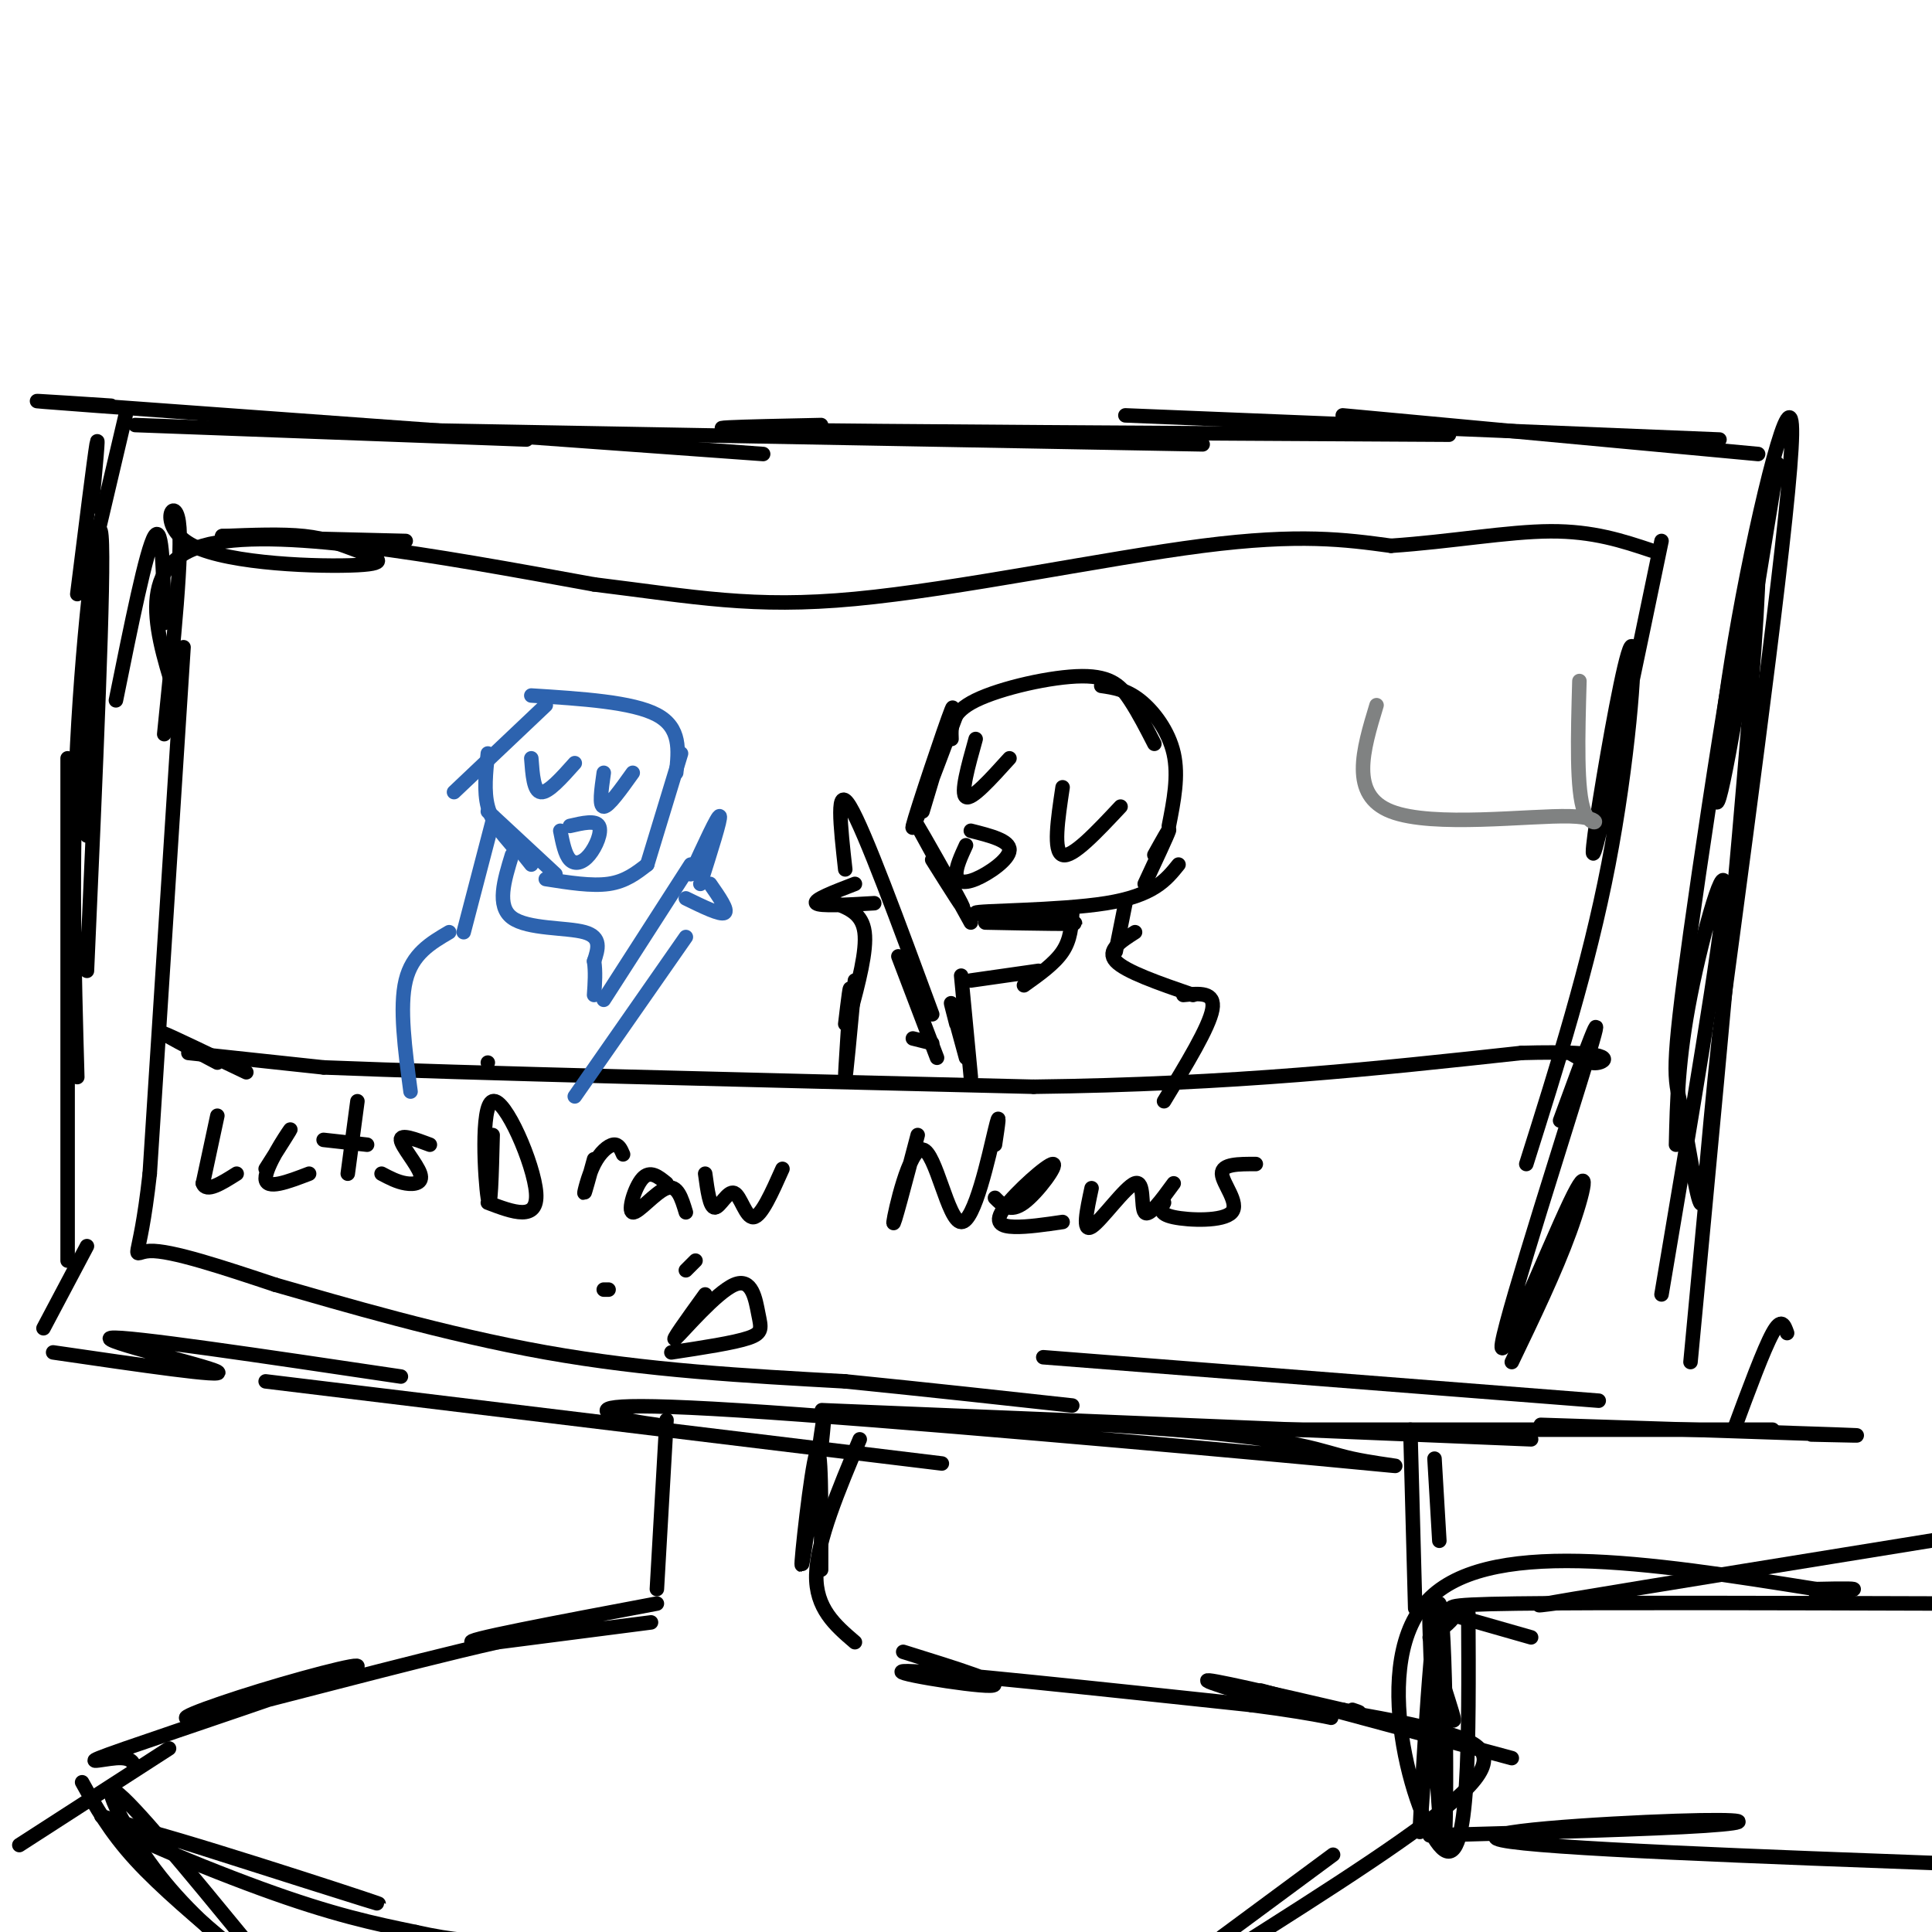 <svg viewBox='0 0 400 400' version='1.1' xmlns='http://www.w3.org/2000/svg' xmlns:xlink='http://www.w3.org/1999/xlink'><g fill='none' stroke='rgb(0,0,0)' stroke-width='3' stroke-linecap='round' stroke-linejoin='round'><path d='M101,220c0.000,0.000 0.000,0.000 0,0'/><path d='M20,121c0.000,0.000 -2.000,52.000 -2,52'/><path d='M16,223c-0.622,-22.356 -1.244,-44.711 0,-69c1.244,-24.289 4.356,-50.511 5,-43c0.644,7.511 -1.178,48.756 -3,90'/><path d='M14,261c0.000,0.000 0.000,-104.000 0,-104'/><path d='M16,123c1.750,-14.000 3.500,-28.000 4,-31c0.500,-3.000 -0.250,5.000 -1,13'/><path d='M18,120c0.000,0.000 8.000,-34.000 8,-34'/><path d='M28,88c0.000,0.000 81.000,3.000 81,3'/><path d='M23,84c-12.750,-0.833 -25.500,-1.667 -3,0c22.500,1.667 80.250,5.833 138,10'/><path d='M83,89c0.000,0.000 166.000,3.000 166,3'/><path d='M170,88c-15.833,0.333 -31.667,0.667 -10,1c21.667,0.333 80.833,0.667 140,1'/><path d='M233,86c0.000,0.000 123.000,5.000 123,5'/><path d='M278,86c0.000,0.000 86.000,8.000 86,8'/><path d='M368,96c-5.107,31.476 -10.214,62.952 -12,69c-1.786,6.048 -0.250,-13.333 4,-37c4.250,-23.667 11.214,-51.619 11,-38c-0.214,13.619 -7.607,68.810 -15,124'/><path d='M356,214c-3.023,28.215 -3.081,36.754 -4,35c-0.919,-1.754 -2.700,-13.800 -4,-20c-1.300,-6.200 -2.119,-6.554 2,-36c4.119,-29.446 13.177,-87.985 14,-78c0.823,9.985 -6.588,88.492 -14,167'/><path d='M347,237c0.200,-8.911 0.400,-17.822 3,-31c2.600,-13.178 7.600,-30.622 7,-21c-0.600,9.622 -6.800,46.311 -13,83'/><path d='M18,258c0.000,0.000 -9.000,17.000 -9,17'/><path d='M11,280c18.133,2.644 36.267,5.289 34,4c-2.267,-1.289 -24.933,-6.511 -22,-7c2.933,-0.489 31.467,3.756 60,8'/><path d='M55,286c0.000,0.000 140.000,17.000 140,17'/><path d='M136,295c-3.186,-0.439 -6.373,-0.877 -9,-2c-2.627,-1.123 -4.695,-2.929 26,-1c30.695,1.929 94.153,7.594 120,10c25.847,2.406 14.083,1.552 7,0c-7.083,-1.552 -9.484,-3.802 -37,-6c-27.516,-2.198 -80.147,-4.342 -72,-4c8.147,0.342 77.074,3.171 146,6'/><path d='M261,296c-11.833,0.000 -23.667,0.000 -6,0c17.667,0.000 64.833,0.000 112,0'/><path d='M319,295c25.833,0.833 51.667,1.667 61,2c9.333,0.333 2.167,0.167 -5,0'/><path d='M370,276c-0.583,-1.667 -1.167,-3.333 -3,0c-1.833,3.333 -4.917,11.667 -8,20'/><path d='M138,294c0.000,0.000 -2.000,35.000 -2,35'/><path d='M170,300c0.536,-5.149 1.071,-10.298 0,-3c-1.071,7.298 -3.750,27.042 -4,27c-0.250,-0.042 1.929,-19.869 3,-23c1.071,-3.131 1.036,10.435 1,24'/><path d='M178,298c-4.417,10.500 -8.833,21.000 -9,28c-0.167,7.000 3.917,10.500 8,14'/><path d='M136,332c-20.733,3.911 -41.467,7.822 -38,8c3.467,0.178 31.133,-3.378 36,-4c4.867,-0.622 -13.067,1.689 -31,4'/><path d='M103,340c-18.563,4.187 -49.472,12.654 -60,15c-10.528,2.346 -0.675,-1.429 11,-5c11.675,-3.571 25.171,-6.936 18,-4c-7.171,2.936 -35.007,12.175 -46,16c-10.993,3.825 -5.141,2.236 -2,2c3.141,-0.236 3.570,0.882 4,2'/><path d='M35,362c0.000,0.000 -31.000,20.000 -31,20'/><path d='M17,369c2.833,5.083 5.667,10.167 11,16c5.333,5.833 13.167,12.417 21,19'/><path d='M51,402c-11.867,-14.444 -23.733,-28.889 -27,-31c-3.267,-2.111 2.067,8.111 8,16c5.933,7.889 12.467,13.444 19,19'/><path d='M187,342c11.067,3.444 22.133,6.889 18,7c-4.133,0.111 -23.467,-3.111 -17,-3c6.467,0.111 38.733,3.556 71,7'/><path d='M259,353c15.857,2.024 20.000,3.583 14,2c-6.000,-1.583 -22.143,-6.310 -23,-7c-0.857,-0.690 13.571,2.655 28,6'/><path d='M278,354c5.000,1.000 3.500,0.500 2,0'/><path d='M261,350c0.000,0.000 52.000,14.000 52,14'/><path d='M276,354c8.733,1.511 17.467,3.022 24,5c6.533,1.978 10.867,4.422 3,12c-7.867,7.578 -27.933,20.289 -48,33'/><path d='M253,401c0.000,0.000 23.000,-17.000 23,-17'/><path d='M21,376c30.613,9.750 61.226,19.500 57,18c-4.226,-1.500 -43.292,-14.250 -52,-16c-8.708,-1.750 12.940,7.500 28,13c15.060,5.500 23.530,7.250 32,9'/><path d='M86,400c8.167,1.833 12.583,1.917 17,2'/><path d='M297,302c0.000,0.000 1.000,17.000 1,17'/><path d='M292,296c0.000,0.000 1.000,37.000 1,37'/><path d='M296,333c0.000,0.000 21.000,6.000 21,6'/><path d='M304,334c0.133,26.289 0.267,52.578 -5,49c-5.267,-3.578 -15.933,-37.022 -4,-51c11.933,-13.978 46.467,-8.489 81,-3'/><path d='M376,329c13.500,-0.333 6.750,0.333 0,1'/><path d='M329,331c-8.417,1.167 -16.833,2.333 -3,0c13.833,-2.333 49.917,-8.167 86,-14'/><path d='M297,334c-1.663,25.694 -3.327,51.388 -3,44c0.327,-7.388 2.644,-47.856 4,-46c1.356,1.856 1.750,46.038 1,50c-0.750,3.962 -2.643,-32.297 -3,-45c-0.357,-12.703 0.821,-1.852 2,9'/><path d='M298,346c1.111,3.844 2.889,8.956 3,10c0.111,1.044 -1.444,-1.978 -3,-5'/><path d='M296,339c2.711,-1.889 5.422,-3.778 5,-5c-0.422,-1.222 -3.978,-1.778 13,-2c16.978,-0.222 54.489,-0.111 92,0'/><path d='M296,380c23.119,-0.643 46.238,-1.286 57,-2c10.762,-0.714 9.167,-1.500 -6,-1c-15.167,0.500 -43.905,2.286 -36,4c7.905,1.714 52.452,3.357 97,5'/><path d='M38,134c0.000,0.000 -7.000,109.000 -7,109'/><path d='M31,243c-2.244,20.200 -4.356,16.200 0,16c4.356,-0.200 15.178,3.400 26,7'/><path d='M57,266c13.733,3.933 35.067,10.267 56,14c20.933,3.733 41.467,4.867 62,6'/><path d='M175,286c18.167,1.833 32.583,3.417 47,5'/><path d='M37,146c-4.667,-14.417 -9.333,-28.833 5,-33c14.333,-4.167 47.667,1.917 81,8'/><path d='M123,121c20.929,2.571 32.750,5.000 54,3c21.250,-2.000 51.929,-8.429 72,-11c20.071,-2.571 29.536,-1.286 39,0'/><path d='M288,113c12.467,-0.844 24.133,-2.956 33,-3c8.867,-0.044 14.933,1.978 21,4'/><path d='M344,112c-5.413,26.062 -10.826,52.124 -13,61c-2.174,8.876 -1.108,0.565 1,-12c2.108,-12.565 5.260,-29.383 6,-27c0.740,2.383 -0.931,23.967 -5,45c-4.069,21.033 -10.534,41.517 -17,62'/><path d='M323,232c4.979,-13.595 9.959,-27.190 6,-14c-3.959,13.190 -16.855,53.164 -18,60c-1.145,6.836 9.461,-19.467 14,-29c4.539,-9.533 3.011,-2.295 0,6c-3.011,8.295 -7.506,17.648 -12,27'/><path d='M216,281c0.000,0.000 115.000,9.000 115,9'/><path d='M24,145c3.167,-15.667 6.333,-31.333 8,-34c1.667,-2.667 1.833,7.667 2,18'/><path d='M34,152c1.944,-19.024 3.887,-38.047 3,-44c-0.887,-5.953 -4.605,1.165 3,5c7.605,3.835 26.533,4.389 34,4c7.467,-0.389 3.472,-1.720 0,-3c-3.472,-1.280 -6.421,-2.509 -11,-3c-4.579,-0.491 -10.790,-0.246 -17,0'/><path d='M46,111c3.500,0.167 20.750,0.583 38,1'/><path d='M39,218c0.000,0.000 28.000,3.000 28,3'/><path d='M67,221c29.167,1.167 88.083,2.583 147,4'/><path d='M214,225c41.333,-0.500 71.167,-3.750 101,-7'/><path d='M315,218c19.533,-0.556 17.867,1.556 16,2c-1.867,0.444 -3.933,-0.778 -6,-2'/><path d='M45,220c-6.000,-3.167 -12.000,-6.333 -11,-6c1.000,0.333 9.000,4.167 17,8'/><path d='M45,231c0.000,0.000 -3.000,14.000 -3,14'/><path d='M42,245c0.667,2.000 3.833,0.000 7,-2'/><path d='M55,242c2.867,-4.511 5.733,-9.022 5,-8c-0.733,1.022 -5.067,7.578 -5,10c0.067,2.422 4.533,0.711 9,-1'/><path d='M74,228c0.000,0.000 -2.000,15.000 -2,15'/><path d='M67,236c0.000,0.000 9.000,1.000 9,1'/><path d='M89,237c-3.048,-1.143 -6.095,-2.286 -6,-1c0.095,1.286 3.333,5.000 4,7c0.667,2.000 -1.238,2.286 -3,2c-1.762,-0.286 -3.381,-1.143 -5,-2'/><path d='M102,235c-0.208,8.310 -0.417,16.619 -1,13c-0.583,-3.619 -1.542,-19.167 1,-20c2.542,-0.833 8.583,13.048 9,19c0.417,5.952 -4.792,3.976 -10,2'/><path d='M123,240c-0.964,3.506 -1.929,7.012 -2,7c-0.071,-0.012 0.750,-3.542 2,-6c1.250,-2.458 2.929,-3.845 4,-4c1.071,-0.155 1.536,0.923 2,2'/><path d='M138,245c-1.702,-1.393 -3.405,-2.786 -5,-1c-1.595,1.786 -3.083,6.750 -2,7c1.083,0.250 4.738,-4.214 7,-5c2.262,-0.786 3.131,2.107 4,5'/><path d='M146,243c0.476,3.506 0.952,7.012 2,7c1.048,-0.012 2.667,-3.542 4,-3c1.333,0.542 2.381,5.155 4,5c1.619,-0.155 3.810,-5.077 6,-10'/><path d='M190,235c-2.606,9.917 -5.212,19.834 -5,18c0.212,-1.834 3.242,-15.419 6,-15c2.758,0.419 5.242,14.844 8,15c2.758,0.156 5.788,-13.955 7,-19c1.212,-5.045 0.606,-1.022 0,3'/><path d='M206,248c1.553,1.568 3.107,3.136 6,1c2.893,-2.136 7.126,-7.974 6,-8c-1.126,-0.026 -7.611,5.762 -10,9c-2.389,3.238 -0.683,3.925 2,4c2.683,0.075 6.341,-0.463 10,-1'/><path d='M226,246c-0.994,4.613 -1.988,9.226 0,8c1.988,-1.226 6.958,-8.292 9,-9c2.042,-0.708 1.155,4.940 2,6c0.845,1.060 3.423,-2.470 6,-6'/><path d='M260,241c-3.530,-0.012 -7.060,-0.024 -7,2c0.060,2.024 3.708,6.083 2,8c-1.708,1.917 -8.774,1.690 -12,1c-3.226,-0.690 -2.613,-1.845 -2,-3'/><path d='M125,267c0.000,0.000 1.000,0.000 1,0'/><path d='M142,263c0.000,0.000 2.000,-2.000 2,-2'/><path d='M146,268c-3.753,5.196 -7.506,10.392 -6,9c1.506,-1.392 8.270,-9.373 12,-11c3.730,-1.627 4.427,3.100 5,6c0.573,2.900 1.021,3.971 -2,5c-3.021,1.029 -9.510,2.014 -16,3'/><path d='M198,148c-4.822,12.844 -9.644,25.689 -9,23c0.644,-2.689 6.756,-20.911 8,-24c1.244,-3.089 -2.378,8.956 -6,21'/><path d='M193,178c3.778,6.022 7.556,12.044 6,9c-1.556,-3.044 -8.444,-15.156 -9,-16c-0.556,-0.844 5.222,9.578 11,20'/><path d='M204,191c10.583,0.214 21.167,0.429 18,0c-3.167,-0.429 -20.083,-1.500 -20,-2c0.083,-0.500 17.167,-0.429 27,-2c9.833,-1.571 12.417,-4.786 15,-8'/><path d='M220,163c-1.000,6.667 -2.000,13.333 0,14c2.000,0.667 7.000,-4.667 12,-10'/><path d='M202,153c-1.583,5.667 -3.167,11.333 -2,12c1.167,0.667 5.083,-3.667 9,-8'/><path d='M200,175c-1.042,2.268 -2.083,4.536 -2,6c0.083,1.464 1.292,2.125 4,1c2.708,-1.125 6.917,-4.036 7,-6c0.083,-1.964 -3.958,-2.982 -8,-4'/><path d='M197,153c-0.107,-2.720 -0.214,-5.440 5,-8c5.214,-2.560 15.750,-4.958 22,-5c6.250,-0.042 8.214,2.274 10,5c1.786,2.726 3.393,5.863 5,9'/><path d='M228,142c2.578,0.378 5.156,0.756 8,3c2.844,2.244 5.956,6.356 7,11c1.044,4.644 0.022,9.822 -1,15'/><path d='M239,177c1.667,-3.000 3.333,-6.000 3,-5c-0.333,1.000 -2.667,6.000 -5,11'/><path d='M233,187c0.000,0.000 -2.000,10.000 -2,10'/><path d='M222,189c-0.167,2.750 -0.333,5.500 -2,8c-1.667,2.500 -4.833,4.750 -8,7'/><path d='M215,201c0.000,0.000 -14.000,2.000 -14,2'/><path d='M235,193c-3.000,1.917 -6.000,3.833 -4,6c2.000,2.167 9.000,4.583 16,7'/><path d='M245,206c3.333,-0.333 6.667,-0.667 6,3c-0.667,3.667 -5.333,11.333 -10,19'/><path d='M199,202c0.000,0.000 2.000,21.000 2,21'/><path d='M198,212c-0.667,-2.583 -1.333,-5.167 -1,-4c0.333,1.167 1.667,6.083 3,11'/><path d='M194,219c0.000,0.000 -8.000,-21.000 -8,-21'/><path d='M193,210c-7.000,-19.000 -14.000,-38.000 -17,-43c-3.000,-5.000 -2.000,4.000 -1,13'/><path d='M177,183c-4.333,1.667 -8.667,3.333 -8,4c0.667,0.667 6.333,0.333 12,0'/><path d='M173,187c2.750,1.083 5.500,2.167 6,6c0.500,3.833 -1.250,10.417 -3,17'/><path d='M177,203c-0.978,10.467 -1.956,20.933 -2,20c-0.044,-0.933 0.844,-13.267 1,-17c0.156,-3.733 -0.422,1.133 -1,6'/><path d='M189,215c0.000,0.000 4.000,1.000 4,1'/></g>
<g fill='none' stroke='rgb(45,99,175)' stroke-width='3' stroke-linecap='round' stroke-linejoin='round'><path d='M141,156c0.000,0.000 -7.000,23.000 -7,23'/><path d='M134,179c-2.250,1.750 -4.500,3.500 -8,4c-3.500,0.500 -8.250,-0.250 -13,-1'/><path d='M115,181c0.000,0.000 -14.000,-13.000 -14,-13'/><path d='M110,179c0.000,0.000 -8.000,-10.000 -8,-10'/><path d='M110,157c0.250,3.417 0.500,6.833 2,7c1.500,0.167 4.250,-2.917 7,-6'/><path d='M125,160c-0.500,3.500 -1.000,7.000 0,7c1.000,0.000 3.500,-3.500 6,-7'/><path d='M116,172c0.488,2.470 0.976,4.940 2,6c1.024,1.060 2.583,0.708 4,-1c1.417,-1.708 2.690,-4.774 2,-6c-0.690,-1.226 -3.345,-0.613 -6,0'/><path d='M140,160c0.500,-4.667 1.000,-9.333 -4,-12c-5.000,-2.667 -15.500,-3.333 -26,-4'/><path d='M113,146c0.000,0.000 -19.000,18.000 -19,18'/><path d='M101,156c-0.417,3.917 -0.833,7.833 0,11c0.833,3.167 2.917,5.583 5,8'/><path d='M102,170c0.000,0.000 -6.000,23.000 -6,23'/><path d='M106,177c-1.622,5.289 -3.244,10.578 0,13c3.244,2.422 11.356,1.978 15,3c3.644,1.022 2.822,3.511 2,6'/><path d='M123,199c0.333,2.167 0.167,4.583 0,7'/><path d='M125,207c0.000,0.000 18.000,-28.000 18,-28'/><path d='M143,181c2.833,-6.167 5.667,-12.333 6,-12c0.333,0.333 -1.833,7.167 -4,14'/><path d='M147,183c1.917,2.750 3.833,5.500 3,6c-0.833,0.500 -4.417,-1.250 -8,-3'/><path d='M142,194c0.000,0.000 -23.000,33.000 -23,33'/><path d='M93,193c-3.833,2.250 -7.667,4.500 -9,10c-1.333,5.500 -0.167,14.250 1,23'/></g>
<g fill='none' stroke='rgb(128,130,130)' stroke-width='3' stroke-linecap='round' stroke-linejoin='round'><path d='M285,146c-2.821,9.315 -5.643,18.631 3,22c8.643,3.369 28.750,0.792 37,1c8.250,0.208 4.643,3.202 3,-1c-1.643,-4.202 -1.321,-15.601 -1,-27'/></g>
</svg>